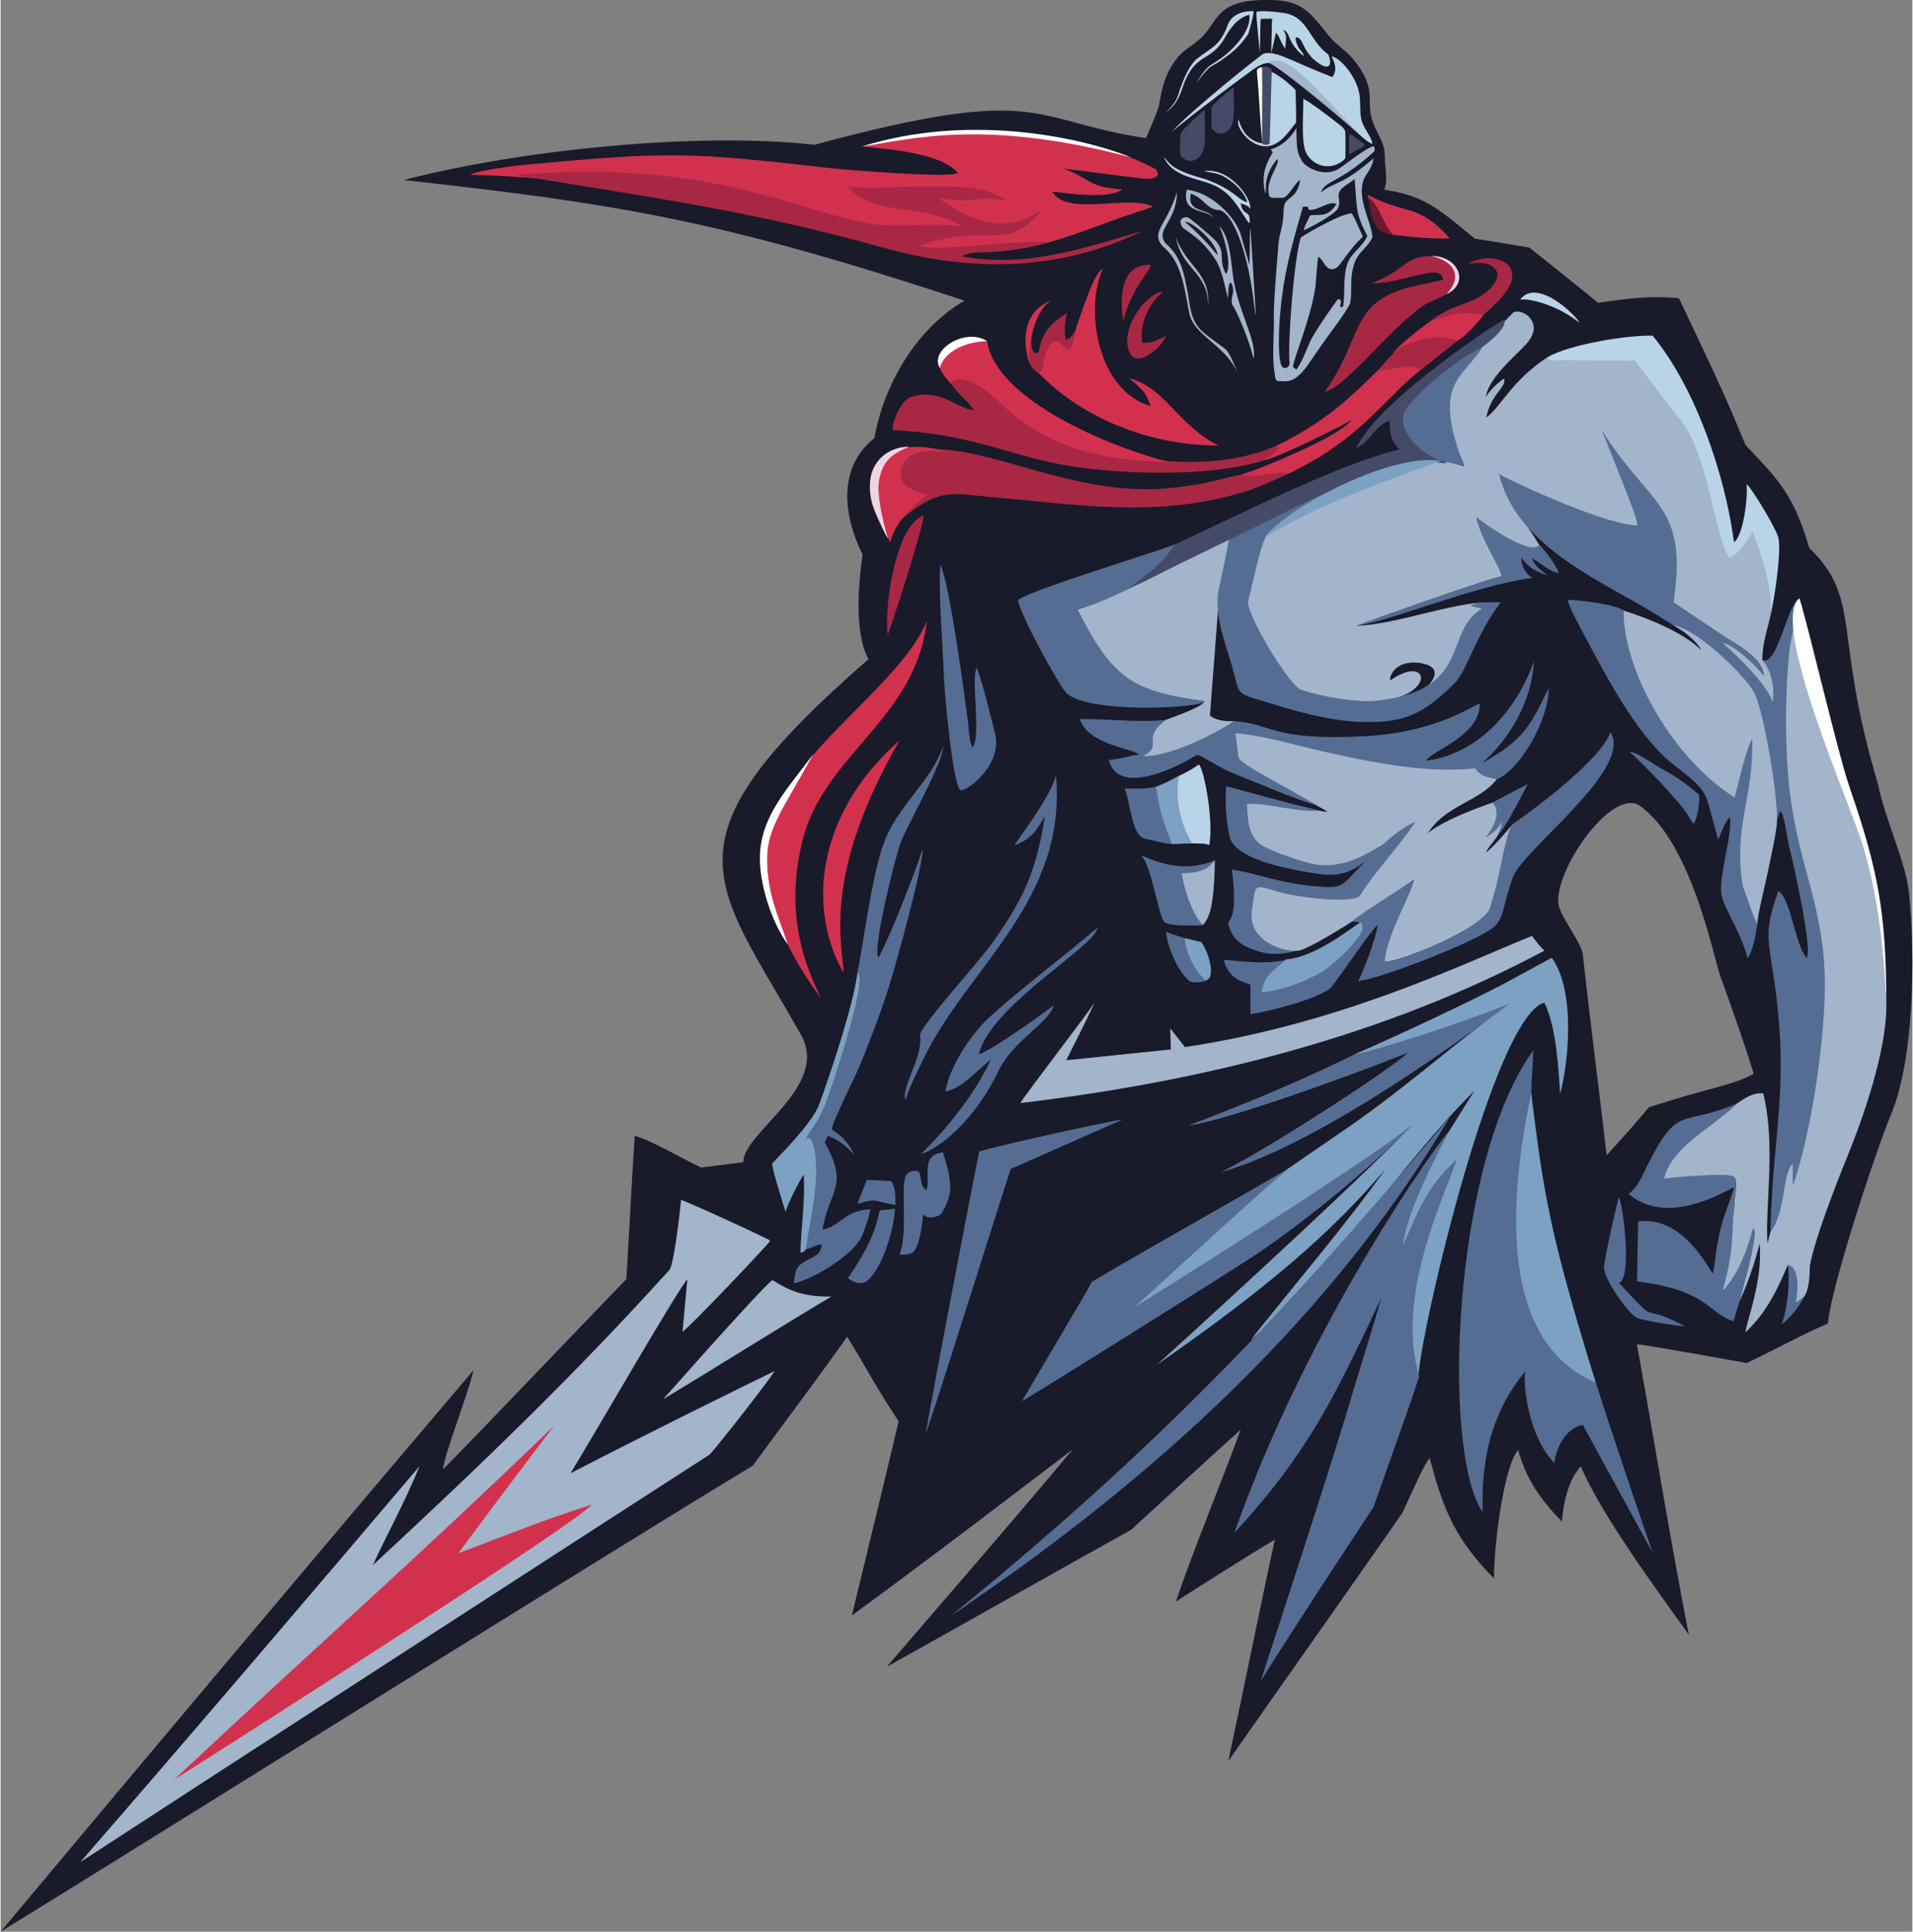 <svg xmlns="http://www.w3.org/2000/svg" xml:space="preserve" width="635px" height="641px" version="1.1" style="shape-rendering:geometricPrecision; text-rendering:geometricPrecision; image-rendering:optimizeQuality; fill-rule:evenodd; clip-rule:evenodd"
viewBox="0 0 632.92 639.31"
 xmlns:xlink="http://www.w3.org/1999/xlink"
 xmlns:xodm="http://www.corel.com/coreldraw/odm/2003">
 <rect x="0" y="0" width="632.92" height="639.31" fill="#808080" stroke="none"/>
 <defs>
  <style type="text/css">
   <![CDATA[
    .fil8 {fill:#FEFEFE}
    .fil0 {fill:#191A2A}
    .fil7 {fill:#444B66}
    .fil3 {fill:#556D92}
    .fil11 {fill:#6E182F}
    .fil2 {fill:#7DA1C3}
    .fil1 {fill:#A2B5CA}
    .fil5 {fill:#A82844}
    .fil6 {fill:#BAD4E7}
    .fil4 {fill:#D2314E}
    .fil10 {fill:#EFD4E4}
    .fil9 {fill:white}
   ]]>
  </style>
 </defs>
 <g id="Слой_x0020_1">
  <g id="_1591985788496">
   <path class="fil0" d="M542.77 266.74c-9.03,-6.43 -28.22,20.73 -27.05,32.27 0.41,4.14 7.65,12.9 8.08,16.82 2.35,21.65 5.85,48.43 7.89,66.48 5.28,-5.65 9.32,-10.28 13.99,-15.83 19.02,-6.29 28.69,-7.48 34.72,-11.15 -2.89,-9.21 -6.55,-19.9 -11.05,-32.2 -2.09,-5.69 -9.47,-44.22 -26.58,-56.39zm-123.25 -266.73c-17.09,-0.24 -16.32,6.96 -21.9,12.33 -2.88,2.77 -5.47,3.84 -7.72,6.43 -5.23,6.03 -5.73,13.13 -6.51,16.63 -0.26,1.15 -4.11,10.33 -4.28,10.3 -38.7,-5.78 -33.73,-18.31 -109.67,2.22 -39.08,-4.38 -97.7,1.73 -136.01,11.66 72.54,8.02 105.54,13.54 185.7,39.91 -17.18,10.01 -27.13,29.57 -29.82,45.44 -16.03,12.88 -6.25,34.16 -3.96,38.49 -1.52,11.3 -2.61,26.33 1.98,34.73 -69.58,60.61 -51.71,72.39 -22.36,124.31 9.73,17.21 -19.35,32.48 -19.07,42.18l-14.01 1.77c-5.78,-2.72 -16.47,-9.01 -21.95,-10.5 -0.64,9.07 -2,34.18 -2.76,47.39 -15.27,15.8 -46.08,48.14 -60.65,62.96 -0.09,-3.86 8.67,-26.01 9.97,-32.71 -54.36,63.96 -101.95,120.59 -156.5,185.76 48.18,-29.59 203.86,-127.06 248.99,-154.21 7.87,-10.8 22.39,-30.05 31.27,-42.71 5.89,9.4 8.48,15.04 17.04,28.01 -3.53,15.09 -9.48,39.47 -15.48,64.24 28.07,-20.47 60.88,-45.7 73.11,-54.94 -20.87,24.95 -41.18,48.21 -61.55,71.92 35.28,-19.64 56.74,-31.96 80.89,-45.32 9.4,-8.65 27.77,-25.51 36.28,-33.16 -6.17,16.96 -15.53,39.43 -21.47,56.89 11.43,-7.27 21.97,-14.01 32.78,-20.49 -4.24,19.21 -8.7,41.79 -15.4,73.27 16.85,-24.11 39.2,-55.63 57.67,-82.19 4.87,-10.54 6.78,-15.29 9.01,-18.11 4.42,17.24 8.62,27.06 21.29,39.91 -0.13,-10.82 3.26,-37.34 7.97,-42.51 2.73,9.55 6.97,15.88 14.48,23.67 0.48,-6.32 2.16,-13.75 6.23,-18.29 6.05,13.8 18.5,31.88 35.81,55.72 -5.32,-26.25 -14.32,-81.07 -17.23,-96.14 4.12,0.35 31.06,5.32 36.39,6.22 10.11,-4.76 14.79,-7.68 26.9,-13.13 0.8,-11.33 15.58,-56.4 20.89,-69.18 7.55,-18.15 8.12,-51.78 5.94,-73.13 -1.07,-10.53 -7.86,-24.07 -10.27,-36.14 -15.03,-50.17 -5.13,-60.99 -22.77,-78.17 -5.41,-18.87 -11.52,-23.7 -21.11,-34.08 -6.49,-15.61 -7.45,-17.86 -22.04,-48.6 -9,-0.69 -14.28,-0.26 -26.78,1.55 -8.58,-7.04 -16.41,-13.23 -22.7,-18.26 -7.74,-1.27 -11.55,-2 -18.07,-2.94 -11.48,-9.38 -16.18,-14.18 -29.98,-16.23 1.27,-3.41 0.23,-6.36 0.13,-11.76 -0.09,-4.35 -3.13,-7.32 -4.39,-12.14 -1.64,-6.26 1.84,-9.68 -6.18,-19.48 -2.07,-2.52 -5.74,-4.83 -7.74,-7.31 -6.22,-7.68 -8.81,-12.29 -20.39,-12.08z"/>
   <path class="fil1" d="M483.39 122.36c-9.52,15.12 0.22,27.1 1.11,32 -2.21,-0.68 -5.07,-1.58 -7.62,-1.79 -25.83,4.74 -55.73,21.15 -59.08,25.19 -1.98,3.63 -5.44,16.67 -6.74,21.91 -1.63,6.57 4.26,14.3 7.52,18.56 4.08,5.35 9.27,10.13 16.72,12.6 10.83,4.73 20.65,2.16 27.2,0.06 12.19,-3.9 8.89,-13.69 -2.45,-5.68 -0.13,-0.26 -0.16,-1.38 0.88,-2.85 2.54,-3.63 7.9,-3.47 10.98,-2.48 5.16,1.66 2.09,5.63 0.58,7.14 9.84,-5.42 11.77,-19.09 20.05,-27.68 -11.86,0.01 -30.18,7.24 -43.61,7.79 0.78,-0.42 42.81,-15.5 48.09,-16.37 -0.3,-2.79 -7.1,-12.79 -8.38,-19.47 1.12,0.74 17.16,14.57 20.8,9.14 -4.16,-7 -11.59,-15.91 -13.3,-23.51 6.04,4.94 33.1,17.62 47.06,17.86 -1.16,-4.94 -3.56,-11.63 -5.52,-16.94l-7.61 -15.54c13.93,26.17 26.62,25.1 23.74,57.09l16.29 10.93c4.1,2.79 13.24,7.18 13.64,13.27 -3.74,-4.5 -8.21,-10.18 -14.38,-11.39 0.01,0.01 16.71,18.41 17.33,20.3 1.28,-5.12 0.18,-10.45 -3.47,-14.11 0.11,-6.12 1.66,-9.67 2.79,-14.99 0.52,-13.26 -3.81,-21.19 -6.03,-27.26 -2.67,3.14 -4.43,6.41 -7.81,8.67 -1.51,-3.08 -2.7,-10.59 -3.42,-14.17 -2.32,-11.61 -8.24,-30.34 -14.92,-34.36l-11.71 -18.29c-3.61,0.06 -29.38,1.29 -29.93,0.17 -12.07,7.93 -15.22,16.21 -20.35,20.05 1.63,-8.17 6.86,-9.96 5.89,-12.96 -2.23,1.56 -4.56,3.78 -5.99,6.05 0.97,-7.13 12.68,-15.83 14.24,-18.56 4.71,-6.33 -2.37,-10.96 -5.23,-9.28 -6.16,6.52 -12.41,11.04 -17.36,18.9z"/>
   <path class="fil1" d="M123.26 517.98c4.06,-9.07 10.24,-20.04 15.45,-32.78 -30.14,35.51 -77.73,91.35 -112.34,131.08 40.11,-26.15 173.77,-112.62 208.36,-134.88 2.36,-2.4 19.71,-24.55 21.5,-27.64 -16.56,8.13 -36.55,17.87 -67.58,33.82 4.97,-7.77 36.39,-62.35 38.7,-64.14l-1.6 17.27c1.8,-0.82 28.37,-28.84 29.07,-30.09 -1.3,-1 -28.54,-13.42 -29.55,-13.5 -0.4,4.22 -2.22,20.18 -3.72,23.01 -31.99,35.43 -63.61,65.7 -98.29,97.85z"/>
   <path class="fil1" d="M586.21 406.69l-1.27 4.79c-0.83,-12.45 2.85,-32.29 -1.39,-49.59 -3.32,-0.47 -6.23,1.66 -8.85,3.41 -7.34,7.6 -20.2,10.25 -25.19,25.48 3.43,-0.47 22.55,-2.83 24.3,-1.25 1.46,1.33 0.3,5.39 0.13,9.46 -1.02,9.05 -1.72,18.56 -3.94,28.35 7.58,-6.51 9.28,-18.14 10.27,-20.84 1.76,2.21 -3.79,20.57 -4.76,24.6 3.8,-8.17 6.09,-16.37 6.82,-19.6 1.15,12.28 -4.24,25.33 -4.67,29.48 4.88,-4.75 8.98,-10.06 13.93,-22.22 1.65,1.37 3,2.55 2.73,12.25 5.16,-0.61 4.51,-11.16 4.66,-12.05 1.42,-8.5 8.96,-27.76 12.24,-35.8 5.2,-12.72 13.13,-34.96 13.08,-50.46 -1.68,-40.67 -7.36,-59.62 -25.13,-102.84 -1.15,-3.75 -5.86,-26.57 -6.04,-26.03 -2.22,7.16 -4.26,43.47 -1.54,58.61 3.07,25.09 11.64,38.82 11.33,64.87 -0.22,18.86 -3.54,42.68 -9.06,61.79l-0.85 -6.21c-3.51,3.34 -3.6,19.79 -6.8,23.8z"/>
   <path class="fil1" d="M439.27 268.75c-6.46,-0.97 -22.18,-4.19 -27.52,-3.97 -1.17,3.79 -1.64,12.36 3.75,15.57 9.97,5.94 20.74,7.91 31.16,6.95 6.25,-2.74 15.27,-12.09 20.31,-13.68 -7.42,8.21 -12.1,12.79 -18.03,22 -3.04,2.48 -20.37,-0.13 -26.62,-1.89 -8.98,-2.54 -7.89,-3.35 -9.25,6.49 -0.3,2.19 -0.39,6.24 0.52,7.92 2.58,4.73 10.73,6.74 15.68,6.55 4.07,-0.02 28.77,-16.4 33.41,-19.87l5.25 -3.7c-1.49,5.91 -9.11,18.22 -9.81,27.28 6.37,-0.44 32.75,-11.23 35.03,-17.92 1.37,-4.01 7.57,-27.56 7.37,-27.62 -1.09,1.29 -7.16,8.52 -8.8,9.19 1.74,-3.38 5.52,-5.62 5.44,-10.91 -1.43,1.51 -3.38,4.77 -5.43,5.87 2.66,-2.58 4.54,-6.06 5.56,-12.41 -4.37,1.2 -19.93,6.72 -24.77,11.2 5.78,-9.35 16.76,-10.28 22.8,-17.87 -0.65,-0.57 -4.66,-1.83 -6.86,-5.2 -11.04,1.15 -21.21,0.33 -32.25,-1.61 -22.9,-4.02 -36.12,-8.73 -48.4,-9.73l1.53 10.26c5.05,4.32 29.16,15.89 29.93,17.1z"/>
   <path class="fil2" d="M447.89 349.07c29.99,-4.02 48.94,-16.03 49.67,-15.62 -18.89,14.12 -34.75,28.48 -55.36,42.34l-16.15 11.09c-12.41,10.75 -42.08,33.6 -50.65,45.73 9.81,-2.46 48.72,-28.81 59.3,-35.69 11.58,-7.52 21.61,-15.92 32.4,-24.41 -13.41,14.24 -56.71,54.16 -84.29,79.17 36.07,-25.01 58.12,-43.97 75.67,-64.79 -11.64,16.58 -31.34,39.83 -44.66,56.6 27.69,-22.81 49.05,-57.69 74.08,-82.48l-7.19 11.51c-5,8.1 -16.27,25.98 -17.51,41.93 6.15,-9.21 11.06,-22.97 17.13,-27.63 -7.05,18 -22.98,44.34 -10.94,68.93 0.57,-14.92 25,-119.24 41.67,-123.93 3.98,7.84 4.76,22.3 5.23,30.28 2.85,-10.53 5.15,-34.21 -2.76,-45.15l-15.44 8.42c-12.65,6.64 -37.34,18.19 -50.2,23.7z"/>
   <path class="fil3" d="M544.69 201.29c5.32,3.08 11.85,7.71 13.7,8.16l-2.12 -1.62c1.97,0.27 23.62,19.69 24.92,22.79 2.78,6.58 7.24,32.5 6.92,40.76l1.04 -2.99c1.58,1.49 2.13,8.5 2.93,11.55 0.93,3.55 8.02,34.58 5.82,37.05 -3.72,-3.94 -5.29,-19.98 -9.4,-22.07 -4.05,11.75 -3.74,14.27 -1.87,26.01 6.13,38.64 -0.02,52.75 -0.7,86.81 5.22,-6.74 3.82,-19.25 7.38,-22.63l0.02 7.3c5.81,-16.01 10.39,-46.24 10.61,-65.1 0.31,-26.05 -8.5,-39.78 -11.56,-64.87 -1.76,-14.41 -1.66,-33.55 -0.06,-48.1l3.13 -16.34c-3.84,1.82 -7.31,22.9 -12.23,20.39 3.91,4.71 3.91,11.01 3.47,14.11 -2.26,-7.32 -16.6,-19.74 -16.61,-19.75 4.15,0.81 10.97,7.61 13.66,10.84 -0.4,-6.09 -9.54,-10.48 -13.64,-13.27l-16.29 -10.93c5.03,-32.71 -7.91,-31.55 -23.74,-57.09l6.17 15.45c1.96,5.31 4.62,11.16 5.78,16.1 -8.76,0.27 -35.8,-11.6 -45.88,-16.93 5.03,22.38 30.94,34.17 48.55,44.37z"/>
   <path class="fil4" d="M285.2 48.47c13.4,1.22 26.83,2.97 31.72,8.79 -3.01,1.83 -39.29,-1.27 -41.28,-1.5 -47.77,-5.48 -53.46,-5.7 -101.99,-1.24 -2.95,0.27 -16.41,1.95 -18.11,3.33 73.3,1.8 116.75,23.38 162.43,25.38 21.57,0.94 32.65,-3.85 52.62,-11.15l10.99 -3.66c-8.28,-4.2 -28.62,3.41 -33.37,-4.96 2.27,0 17.95,2.93 23.14,-0.75 -12.34,-1.04 -9.84,-3.47 -19.6,-6.93l25.82 3.25c2.01,0.46 7.26,0.25 4.98,-2.97 -25.98,-14.2 -70.44,-15.07 -97.35,-7.59z"/>
   <path class="fil3" d="M469.64 455.52c-7.85,-25.99 7.63,-58 12.51,-71.87 -10.58,9.53 -13,17.96 -17.85,28.42 1.17,-11.06 10.47,-28.19 15.32,-37.97 -11.23,14.05 -48.97,70.27 -71.19,133.23 24.73,-26.85 33.25,-45.16 48.64,-77.7 -3.16,11.12 -6.53,21.53 -9.66,31.95 -4.11,14.61 -24.62,77.71 -30.3,94.87 12.18,-19.4 30.62,-47.41 37.42,-57.67 6.22,-17.76 11.43,-31.93 15.11,-43.26z"/>
   <path class="fil3" d="M506.8 361.11c0.01,-4.79 0.54,-8.99 0.61,-13.47 -26.83,36.84 -30.49,132.76 -16.78,152.81 -0.17,-12.8 0.6,-30.01 14.07,-46.56 -0.64,5.03 1.15,21.59 9.71,30.27 0.6,-5.55 4.2,-11.71 9.41,-12.57l23.11 42.34c-12.88,-38.1 -40.19,-114.67 -40.13,-152.82z"/>
   <path class="fil1" d="M581.59 305.89c0.02,-3.08 2.67,-13.33 3.48,-17.35 0.8,-3.94 3.08,-13.76 3.04,-17.16 0.32,-8.26 -4.14,-34.18 -6.92,-40.76 -1.81,-5.57 -19.54,-22.57 -27.24,-23.62 5.22,2.94 8.35,6.58 9.15,8.21 -6.1,-6.03 -18.23,-10.89 -27.78,-13.76 -0.09,3.9 2.41,25.03 11.64,37.99 3.49,4.9 24.83,25.37 27.84,26.58 0.82,-4.76 2.8,-14.33 5.07,-21.36 -0.93,18.15 -8.43,28.87 -5.37,49.1l6 9.9c0.05,0.1 0.09,0.23 0.14,0.33 0.05,0.11 0.09,0.25 0.14,0.36 0.05,0.11 0.11,0.26 0.16,0.37l0.41 0.78c0.04,-0.08 0.13,0.29 0.24,0.39z"/>
   <path class="fil1" d="M356.54 201.72c3.45,8.86 9.84,25.14 26.24,28.13 5.48,0.92 10.39,1.45 15.76,2.21 -0.39,1.87 -10.56,5.32 -12.91,6.23 -6.47,5.13 -3.2,4.38 -7.48,11.99 14.07,0.38 27.84,-9.91 30.23,-11.61 -3.05,0.11 -5.85,-0.21 -8.02,-1.82l2.64 -34.45c0.47,-5.33 7.61,-24.89 2.99,-25.14 -11.73,7.82 -36.6,20.32 -49.45,24.46z"/>
   <path class="fil3" d="M408.38 238.67c-2.39,1.7 -19.54,11.8 -30.23,11.61 7.09,-3.61 -0.82,-5.41 7.48,-11.99 -11.47,0.93 -18.53,-0.53 -28.36,-0.3 2.73,8.49 17.57,9.7 19.62,11.7 -3.53,0.54 -6,1.47 -10.01,1.82 3.08,12.75 24.49,1.33 28.42,-1.28 1.35,-0.65 1.76,-0.14 3.14,0.63 8.59,4.77 5.95,3.59 15.4,7.4 3.95,1.59 18.32,7.64 21.93,8.2 -16.22,-9.28 -25.82,-13.94 -25.98,-16.01l-0.96 -7.78c12.29,1 23.59,5.58 46.48,9.61 11.05,1.94 21.86,3.13 32.89,1.99 2.33,3.56 6.51,3.13 7.12,3.66 8.31,-3.52 17.47,-20.78 17.15,-30.1 -6.43,13.12 -8.41,17.11 -22.14,24.78 9.28,-7.85 16.76,-20.92 17.26,-33.73 -4.09,12.19 -15.84,30.34 -35.67,32.87 1.89,-3.37 17.9,-8.12 17.79,-18.88 -2.26,0.42 -13.86,9.44 -37.89,10.76 -31.15,1.72 -30.98,-4.25 -43.44,-4.96z"/>
   <path class="fil1" d="M511.14 314.59c-1.03,-0.71 -2.88,-3.14 -4.16,-4.86 -24.78,10.13 -64.04,29.18 -114.89,36.81l-4.88 -6.21 0.22 6.98 -34.65 3.59c4.19,-8.31 6.36,-12.47 9.45,-19.16 -2.38,3.71 -22.53,29.86 -24.64,33.32 59.98,-7.08 119.96,-21.83 173.55,-50.47z"/>
   <path class="fil3" d="M426.05 386.88c-16.16,9.61 -43.07,24.46 -64.78,37.35 -2.02,3.99 -19.57,33.27 -23.14,39.51 11.05,-6.52 63.08,-39.28 74.83,-46.8 15.71,-10.06 41.23,-30.72 54.14,-44.43 -14.17,11.15 -63.24,42.4 -91.7,60.1 21.27,-19.37 38.24,-34.98 50.65,-45.73z"/>
   <path class="fil3" d="M283.7 321.73c3.47,2.07 -9.54,38.46 -12.26,44.27 -1.96,4.17 -4.43,7.64 -7.21,12.9 2.21,0.32 3.47,1.6 3.89,5.98 1.81,13.63 -1.69,18.83 -1.56,28.66 2.17,-0.58 2.94,-1.47 5.33,-1.73 -0.59,3.98 -2.66,3.87 -5.81,5.79 -2.96,1.82 -2.98,3.18 -3.5,7.12 6.37,-1.31 19.38,-9.12 22.43,-15.35 0.79,-1.6 2.8,-7.26 2.89,-9.17 -8.97,0.51 -10.27,6.06 -15.8,6.66 2.33,-13.25 8.83,-14.06 0.79,-28.77l0.96 -2.19c3.99,1.38 6.61,4.05 8.76,6.24 -2.93,-5.77 -5.3,-6.67 -7.43,-8.37 -0.06,-1.91 7.83,-17.63 9.18,-20.9 4,-9.77 7.17,-18.11 9.93,-26.98 2.25,-7.23 10.81,-37.96 11.02,-45 -3.57,10.43 -10.38,27.81 -14.66,36.09 -2.28,-2.44 5.83,-34.38 7.37,-38.25 2.76,-6.92 14.18,-26.53 13.98,-31.67 -3.63,10.85 -13.96,18.81 -18.82,29.97 -4.36,10.03 -7.14,32.64 -9.48,44.7z"/>
   <path class="fil3" d="M406.59 178.66c0.09,0.68 -1.89,9.65 -3.34,16.56 -1.58,7.55 1.84,16.61 4.27,24.74 2.78,10.01 1.34,9.25 9.22,11.71 10.58,3.3 23.07,7.16 35.06,7.31 13.49,0.17 19.54,-2.98 29.56,-12.85 4.04,-3.98 6.84,-15.6 15.28,-26.83 -3.16,0.08 -7.74,-0.32 -10.01,1.22l3.79 0.91c-13.05,7.67 -2.68,27.49 -36.03,30.59 -3.52,0.33 -14.57,-0.68 -23.75,-3.72 -3.37,-0.52 -18.1,-24.37 -17.63,-29.21 1.3,-5.24 3.88,-17.81 5.86,-21.44 0.56,-2.75 18.25,-13.16 22.6,-15.44 -3.43,0.23 -32.44,10.46 -34.88,16.45z"/>
   <path class="fil4" d="M57.45 588.98c9.09,-5.71 135.49,-86.14 138.17,-91.02 -15.56,5.08 -18.68,6.49 -44.08,16.08 13.6,-18.34 26.44,-35.32 31.7,-42.17 -48.59,46.77 -72.33,67.08 -125.79,117.11z"/>
   <path class="fil3" d="M580.27 406.5c-0.99,2.7 -3.64,14.02 -10.27,20.84 4.12,-13.79 2.92,-19.3 3.94,-28.35 0.17,-4.07 1.33,-8.13 -0.13,-9.46 -1.75,-1.58 -19.65,0.06 -23.08,0.53 2.57,-10.9 16.47,-16.99 23.97,-24.76 -18.57,7.79 -19.17,-0.12 -29.48,20.34 -1.77,3.5 -3.29,7.54 -6.31,9.45 10.34,8.8 24.73,3.42 34.89,-2.17 -0.41,2.17 -1.49,4.9 -2.25,6.94 -4.12,11.13 -3.77,19.14 -4.72,21.62 -0.76,-0.45 -9.66,-19.42 -24.7,-17.21l-0.38 19.81c23.23,2.92 22.81,9.84 31.94,13.27 1.33,-4.58 8.55,-28.38 6.58,-30.85z"/>
   <path class="fil3" d="M495.4 292.05c-0.67,2.59 -1.35,5.8 -2.25,8.43 -2.28,6.69 -28.66,17.48 -35.03,17.92 0.7,-9.06 8.32,-21.37 9.81,-27.28 -4.12,2.9 -19.32,12.3 -20.52,13.85 1.54,0.18 5.02,-0.05 2.74,3.43 -2.53,3.85 -7.21,9.33 -10.87,12.06 -4.95,3.68 -15.29,7.57 -21.85,8.03 1.36,-5.07 5.79,-7.82 8.74,-10.95 -7.6,1.79 -14.26,0.61 -21.27,0.12 1.98,7.2 7.31,7.3 8.83,8.26l0.06 9.73c5.31,-0.68 23.78,-5.38 26.81,-9.03 2.87,-3.47 13.47,-19.32 15.35,-20.56 -1.03,5.69 -4.41,14.35 -6.48,18.57 5.79,-0.15 39.99,-13.19 45.19,-18.09 3.01,-2.84 2.48,-6.15 5.96,-16.1 3.26,-9.34 39.93,-35.74 32.37,-48.11 -3.32,8.95 -23.13,23.93 -32.25,30.33 -2.03,1.47 -4.1,14.59 -5.34,19.39z"/>
   <path class="fil5" d="M347.94 80.05c-18.99,-0.36 -34.64,3.2 -43.81,1.35 24.51,-8.54 28.12,3.33 41.06,-12.5 -12.29,10.08 -26.29,3.11 -34.63,-3.47 12.19,2.49 13.32,-1.32 22.33,1.05 -8.8,-8.12 -37.34,-3.18 -52.54,-4.7 9.67,10.52 24.04,4.83 38.05,13.17 -10.51,-1.6 -22.35,0.85 -32.22,-1.22 -27.47,-5.77 -53,-20.88 -116.02,-15.84 43.86,7.27 78.39,11.81 121.45,23.92 22.87,6.44 54.06,10.35 86.28,-5.27 -13.32,3.39 -36.13,12.76 -59.64,8.3 4.78,-2.88 7.81,0.82 29.69,-4.79z"/>
   <path class="fil4" d="M271.54 330.33c-4.54,-9.8 -12.23,-26.36 -6.19,-51.69 6.9,-28.91 37.85,-40.61 41.31,-73.37 -3.35,9.56 -15.4,21.47 -22.67,28.82 -11.41,11.55 -23.41,23.1 -28.14,37.85 -3.44,10.74 -5.53,29.61 15.69,58.39z"/>
   <path class="fil3" d="M314.43 534.88c77.76,-52.22 130.87,-106.99 165.38,-165.24 -44.91,52.77 -87.08,101.88 -165.38,165.24z"/>
   <path class="fil3" d="M581.59 305.89c-0.11,-0.1 -0.2,-0.47 -0.24,-0.39l-0.41 -0.78c-0.05,-0.11 -0.11,-0.26 -0.16,-0.37 -0.05,-0.11 -0.09,-0.25 -0.14,-0.36 -0.05,-0.1 -0.09,-0.23 -0.14,-0.33l-3.78 -10.64c-3.07,-20.23 3.7,-28.73 3.15,-48.36 -1.88,2.67 -4.71,15.27 -5.8,19.3 -21.49,-13.69 -37.04,-43.17 -36.75,-61.92 -2.79,-2.05 -14.27,-3.42 -18.53,-3.52 0.68,2.9 3.88,8.61 5.26,11.21 6.99,13.17 15.37,29.19 25.52,39.53 6.35,6.46 13.53,9.09 15.71,16.35l3.33 12.26c1.02,-1.94 2.22,-6.16 3.87,-7.34 0.97,5.9 -3.98,20.01 -2.68,25.95 0.95,4.36 6.5,12.45 8.54,20.59 1.66,-1.6 2.95,-8.91 3.25,-11.18z"/>
   <path class="fil5" d="M327.59 164.47c29.43,2.56 55.89,7.22 85.2,-2.01 3.25,-1.02 11.25,-4.53 15.37,-6.54 -7.84,0.07 -8.07,-0.75 -18.15,1.29 -9.22,1.87 -7.96,2.46 -20.63,4.08 -31.17,3.99 -58.72,-12.44 -79.96,-12.63 -14.79,-0.13 -16.11,6.41 -16.7,11.01 -0.37,2.85 -0.23,12.9 2.81,13.57 0.95,0.22 4.7,-3.15 7.34,-4.97 9.42,-6.53 14.07,-4.73 24.72,-3.8z"/>
   <path class="fil5" d="M315.11 127.69c2.14,2.84 6.28,6.2 7.02,8.1 -6.48,-0.99 -11.05,-7.56 -21.29,-4.25 -2.36,1.17 -5.68,7.31 -5.55,10.81 28.24,1.36 39.71,9.36 61.82,12.36 17.47,2.36 42.39,2.87 59.61,-1.85 1.97,-0.62 6.11,-1.77 6.85,-2.66 0.07,-1.28 1.04,-3.75 0.44,-3.46 -27.76,13.55 -73.75,3.19 -93.96,-16.38l-12.71 -9.46c-3.99,-2.45 -6.69,0.88 -2.23,6.79z"/>
   <path class="fil3" d="M306.18 474.95c7.19,-21.39 26.29,-82.44 28.24,-88.1 8.36,-3.6 31.09,-13.77 37.13,-16.36 -7.55,1.08 -47.34,10.06 -47.6,10.67 -0.94,4.57 -13.72,70.3 -17.77,93.79z"/>
   <path class="fil4" d="M353.26 115.5c-2.82,-1.65 -0.55,-3.39 -2.91,-5.39 -5.15,-0.68 -6.28,9.47 -6.61,13.41 14.9,15.53 38.05,24.06 59.43,23.92 -13.77,-6.88 -17.3,-19.15 -29.67,-22.27 6.76,5.13 5.77,6.5 7.37,9.25 -17.6,-4.88 -22.15,-31.9 -15.96,-45.52 -3.95,1.75 -9.46,23.57 -11.65,26.6z"/>
   <path class="fil1" d="M420.52 49.44c0.31,0.5 0.31,0.53 0.63,1.02 -1.22,2.15 -4.39,6.76 -2.36,13.73 0.31,-1.96 -0.85,-5.89 3.88,-11.56 1.15,1.63 -4.33,7.23 -2.64,12.31 0.27,0.82 3.03,0.5 4.3,0.52 2.03,0.04 4.15,-5.15 5.92,-5.83 -1.32,7.41 -5.43,4.58 -5.51,10.22 -0.08,5.49 -1.35,6.63 -1.72,11.17 -0.37,4.59 -1.78,21.32 -1.48,24.78 0.06,3.82 -0.63,13.25 0.18,17.22 0.16,1.1 0.13,2.99 1.14,3.09 1.1,0.11 3.31,0.18 4.27,-0.21 3.59,-1.23 6.22,-6.1 8.22,-8.86 3.83,-5.72 11.62,-15.52 11.5,-17.17 0.46,-2.44 0.13,-6.03 0.45,-8.67 0.96,-7.99 4.17,-7.51 6.86,-12.59 -0.09,-3.52 -2.72,-8.35 -3.34,-13.09 -1.05,-7.93 2.79,-7.37 3.72,-13.11 -11.02,9.38 -12.55,7.46 -17.45,11.25 1.4,-4.01 6.19,-3.05 17.46,-13.36 0.65,-0.59 0.24,-1.25 0.14,-1.9 -1.79,-0.09 -9.2,5.82 -11.27,7.19 -5.39,3.71 -12.29,-0.7 -12.86,-2.87 -1.8,-2.64 -1.42,-6.82 -1.58,-10.37 -1.5,2.61 -4.06,5.73 -8.46,7.09zm10.59 19.09c0.17,-0.23 1.36,-0.15 1.48,-0.12 0.33,0.06 0.37,0.99 0.55,1.03 2.76,0.51 6.58,-3.17 9.12,-1.92 -0.85,1.34 -2.28,3.18 -4.61,3.53 -1.43,0.22 -4.2,-0.09 -4.34,0.57 -0.16,0.82 -1.36,2.48 -1.95,4.63 2.45,-1.02 10.23,-5.2 11.32,-7.24 1.44,-2.72 -0.91,-4.15 1.25,-6.53 0.87,-0.96 3.52,-2.48 4.34,-3.21 0.82,9.35 0.05,10.84 4.19,18.86 -1.89,3.97 -5.32,5.51 -6.59,9.15 -1.56,4.49 -0.65,9.86 -1.43,14.12 -0.87,0.71 -1.08,-0.18 -0.96,-0.41 0.71,-1.39 -0.3,-3.05 -1.39,-1.11 -2.61,3.56 -5.23,7.45 -7.44,11.06 -1.98,3.23 -3.49,8.82 -5.75,11.39 -0.19,-0.27 -1.09,-0.92 -1.07,-0.93 0.5,-3.49 5.75,-15.64 7.36,-25.87 0.33,-2.07 0.7,-9.74 1.07,-10.54 1.7,0.8 2.49,5.11 5.47,3.93 1.66,-0.44 4.47,-6.3 9.27,-10.56 -2.17,-5.03 -3.58,-7.73 -3.67,-7.76 -3.37,0 -14.45,6.34 -16.9,8.01 -2.33,7.39 -4.34,35.3 -3.72,41.39 0.2,1.69 -1.96,2.55 -2.66,1 -1.65,-3.67 -0.97,-20.76 2.29,-34.73 2.01,-8.6 4.06,-14.98 4.77,-17.74z"/>
   <path class="fil6" d="M512.19 118.16c0.92,1.86 1.4,0.99 4.59,1.01l24.33 0.21 12.72 16.9c11.54,11.29 12.13,35.91 18.34,48.53 4.3,-2.42 5.35,-4.93 7.81,-8.67 0.74,2.77 6.49,14.01 6.03,27.26 1.13,-4.67 3.71,-21.06 2.51,-25.55 -0.87,-3.25 -8.75,-16.25 -10.5,-17.67 0.5,4.39 -1.08,17.2 -4.16,19.26 -2.9,-22.12 -12.64,-51.01 -26.93,-68.34 -8.32,-0.25 -27.35,2.84 -34.74,7.06z"/>
   <path class="fil3" d="M398.54 232.06c-24.53,-3.49 -30.37,-7.69 -42,-30.34 3.73,-0.86 31.32,-10.61 32.16,-21.53 -5.59,2.28 -49.36,15.62 -51.85,18.4 0.58,4.75 12.73,26.75 15.63,30.36 6.01,7.47 45.57,5.47 46.06,3.11z"/>
   <path class="fil3" d="M448.18 348.98c-6.55,3.09 -21.51,10.83 -54.98,23.51 11.93,-1.24 59.26,-18.54 72.64,-24.09 -2.74,3.36 -44.02,30.72 -61.96,39.59 28.98,-8.17 70.59,-37.02 95.88,-55.94 -16.47,6.76 -44.98,15.79 -51.58,16.93z"/>
   <path class="fil2" d="M506.72 361.75c-6.19,29.73 -12.78,81.31 21.29,95.78 -15.53,-50.51 -17.16,-62.91 -21.29,-95.78z"/>
   <path class="fil7" d="M388.7 180.19c-4.73,7.61 -11.15,10.97 -14.87,14.31 0.67,-0.15 42.8,-20.69 45.86,-22.21 14.99,-7.49 42.78,-21.66 58.77,-18.89 -1.11,-6.77 -9.82,-8.05 -12.89,-16.63 12.36,-15.87 33.13,-24.38 32.38,-30.97 0.12,-0.92 -42.1,26.69 -49.08,42.45 4.46,-1.78 6.12,-7.61 10.99,-9 -0.06,2.84 0.09,6.61 3.21,9.46 -20.89,5.18 -51.55,20.99 -74.37,31.48z"/>
   <path class="fil4" d="M310.95 121.79c0.35,1.47 2.57,4.15 3.71,5.26 -0.77,-0.17 2.8,-5.51 14.62,4.65 16.67,16.96 35.77,20.75 57.63,21.25 -19.23,-4.81 -57.44,-20.55 -60.33,-40.03 -7.85,-0.72 -14.35,3.06 -15.63,8.87z"/>
   <path class="fil3" d="M317.9 261.54c2.06,0.33 14.01,-8.38 11.27,-18.98 -1.61,-6.23 -3.82,-15.82 -6,-21.56 -2.06,3.3 1.62,23.49 -1.46,26.31 -0.96,-1.55 -1.12,-5.42 -1.41,-8.1 -0.94,-7.22 -6.23,-47.26 -9.24,-52.37 -0.53,11.83 0.82,25.71 1.27,37.9 0.19,5.01 3.01,36.39 5.57,36.8z"/>
   <path class="fil5" d="M473.49 84.73c-8.92,0.2 -7.72,4.35 -19.6,9.03 10.71,0.13 23.01,-7.19 23.7,-1.14l-8.13 1.75c-23.26,4.79 -17.76,16.4 -31.03,35.26 6.69,-1.21 21.62,-21.11 32.75,-28.57 4.06,-2.72 10.98,-3.3 10.97,-9.44 -0.01,-3.32 -2.92,-6.48 -8.66,-6.89z"/>
   <path class="fil4" d="M422.35 147.55c2.49,0.59 -1.39,3.16 -4.07,4.8 6.49,-1.66 24.83,-11.02 28.98,-13.33 -3.84,5.35 -30.1,16.24 -36.36,17.92 5.75,1.91 9.39,-1.36 15.79,-0.33 4.11,-2.05 7.43,-3.85 10.17,-5.53 16.13,-9.87 25.27,-22.93 32.97,-28.32 -0.49,-3.92 -12.66,-1.3 -13.06,-0.93 -6.7,6.14 -15.33,16.46 -34.42,25.72z"/>
   <path class="fil3" d="M323.82 348.93c4.07,-16.35 38.77,-35.79 39.32,-41.91 -11.8,10.09 -23.39,18.5 -35.53,29.41 -6.22,5.58 -13.39,16.33 -14.84,24.87 6.05,-1.2 11.96,-8.64 15,-10.5 -5.48,11.81 -14.95,23.16 -23.09,31.21 9.72,-3.51 20.07,-15.69 25.45,-27.16 4.91,-10.48 17.03,-16.3 18.55,-22.15 -6.82,5.15 -20.95,15.03 -24.86,16.23z"/>
   <path class="fil3" d="M445.66 291.42c-1.86,1.62 -3.11,2.27 -6.48,2.14 -14.78,-0.55 -24.05,-4.91 -31.55,-5.73 2.11,16.38 -1.11,16.33 -1.25,17.95 1.05,3.56 2.65,6.28 7.5,8.19 4.85,1.92 8.49,2.36 15.39,0.72 -6.7,0.26 -16.2,-4.54 -15.04,-12.92 1.36,-9.84 0.27,-9.03 9.25,-6.49 6.25,1.76 23.39,3.79 26.43,1.31 6.24,-9.69 11.41,-14.34 18.47,-24.5 -7.78,2.5 -20.93,17.81 -22.72,19.33z"/>
   <path class="fil8" d="M616.56 279.9c4.01,13.47 6.57,27.88 7.74,52.8 -0.02,-30.55 -2.64,-44.56 -12.31,-72.55 -3.83,-11.09 -15.55,-61.11 -16.52,-62.1 -9.87,8.24 17.17,68.68 21.09,81.85z"/>
   <path class="fil3" d="M299.7 364.02c0.45,-2.91 4.62,-11.05 6.04,-13.99 14.35,-29.74 47.44,-52.04 43.64,-93.46 -1.55,6.82 -12.67,21.35 -13.76,23.17 4.67,-1.66 6.89,-3.86 10.05,-9.56 -2.78,19.15 -7.97,28.51 -16.95,41.34 -4.99,7.12 -24.88,28.65 -24.37,31.29 1.26,6.68 -6.81,18.22 -4.65,21.21z"/>
   <path class="fil3" d="M457.53 279.62c-3.6,1.67 -11.01,7.73 -21.53,6.58 -3.94,-0.46 -15.05,-4.41 -18.09,-6.21 -5.39,-3.22 -4.92,-9.42 -5.29,-13.95 7.14,-0.3 17.88,3.07 23.98,2.2 -15.46,-3.61 -30.37,-8.1 -30.85,-8.03 -0.38,4.23 -0.21,11.25 1.26,17.19 2.64,7.58 21.01,10.46 28.11,11.66 7.26,1.23 13.2,0.76 22.41,-9.44z"/>
   <path class="fil3" d="M507.1 191.23c-2.23,-1.27 -3.69,-3.95 -3.62,-6.65 1.57,2.25 3.87,4.52 8.71,5.81 -2.22,-1.59 -4,-2.79 -5.21,-5.59 3.4,1.73 5.19,4.08 8.87,4.92 -0.53,-2.03 -4.5,-7.81 -6.41,-9.29 -3.53,3.84 -20.48,-8.84 -20.8,-9.14 1.28,6.68 8.08,16.68 8.38,19.47 -5.28,0.87 -47.31,15.95 -48.09,16.37 12.07,-1.84 38.44,-13.13 58.17,-15.9z"/>
   <path class="fil1" d="M219.33 463.09c13.84,-8.28 40.28,-24.84 55.72,-33.99 -9.18,0.06 -13.53,-1.68 -19.51,-5.45 -1.38,0.66 -15.86,16.48 -36.21,39.44z"/>
   <path class="fil2" d="M266.56 413.54c1.25,-9.22 3.95,-18.89 3.34,-29.17 -0.07,-1.11 -0.74,-10.32 -3.71,-6.89 2.83,-5.06 4.66,-6.35 6.98,-12.46 1.8,-4.72 14.18,-41.12 10.53,-43.29 -1.31,10.81 -9.03,33.74 -12.67,43.68 -2.63,7.19 -15.48,19.1 -15.6,19.8 -0.18,1.02 3.85,14.17 4.46,15.97 0.01,-1.59 5.14,-11.48 6,-12.42 0.51,8.08 -0.87,17.56 -1.11,25.84 1.1,-0.41 0.79,0.06 1.78,-1.06z"/>
   <path class="fil6" d="M387.82 43.52c10.14,-8.23 22.56,-17.46 26.82,-20.5 5.04,-3.59 6.41,-1.64 6.68,-1.59 10.76,2.72 28.33,25.04 32.82,26.2 -0.22,-2.52 -3.06,-5.05 -3.69,-8.31 -0.58,-3.02 -0.11,-5.61 -0.69,-8.61 -0.92,-4.72 -5.36,-11.06 -9.13,-12.11 1.45,2.99 1.73,4.91 0.23,6.91 -13.95,-5.41 -18.72,-8.89 -22.73,-7.75 -0.64,0.19 -23.45,18.27 -30.31,25.76z"/>
   <path class="fil4" d="M297.63 245c-28.46,25.14 -30.27,56.7 -18.52,77.01 -0.53,-10.52 -7.03,-32.61 18.52,-77.01z"/>
   <path class="fil3" d="M476.88 152.57c2.55,0.21 5.41,1.11 7.62,1.79 -10.53,-27.68 -0.96,-28.54 5.96,-39.24 -4.6,1.57 -17.54,10.85 -24.65,19.47 -5.01,6.07 2.96,14.99 11.07,17.98z"/>
   <path class="fil2" d="M418.65 177.76c15.01,-8.98 30.78,-15.59 58.23,-25.19 -16.02,-2.95 -50.61,15.03 -58.23,25.19z"/>
   <path class="fil3" d="M401.93 284.76c-8.71,3.58 -16.5,1.83 -24.4,-1.76 3.54,3.78 5.28,17.74 7.47,21.84 0.95,1.77 8.65,1.48 13.1,1.4 0.16,-0.68 -3.06,-9.08 3.83,-21.48z"/>
   <path class="fil3" d="M311.56 401.54c3.58,-6.35 3.81,-9.35 0.44,-20.13 -7.79,0.66 -3.9,9.07 -5.56,12.47 -2.39,-1.57 -1.39,-4.82 -2.43,-5.96 -0.83,-0.92 -3.74,-0.34 -4.39,1.31 -1.73,4.39 0.87,18.28 -2.01,26.05 1.94,-0.03 3.2,-0.14 4.1,-0.62 2.53,-1.36 3.51,-10.09 3.66,-12.75 1.9,1.9 5.31,0.74 6.19,-0.37z"/>
   <path class="fil2" d="M425.51 317.54c-2.95,3.13 -7.23,4.63 -8.08,10.95 6.56,-0.46 16.9,-4.35 21.85,-8.03 1.41,-1.05 14.99,-12.46 10.88,-15.25 -3.55,2.3 -14.82,11.48 -24.65,12.33z"/>
   <path class="fil6" d="M431.27 32.74c0.09,4.52 -0.77,13.86 0.81,17.55 1.72,3.99 7.26,6.58 12,3.13 0.5,-0.36 1.1,-0.77 1.12,-1.37 0.07,-1.95 0.08,-5.68 -0.02,-8.24 -0.05,-1.47 -2.02,-2.54 -3.15,-3.48 -1.52,-1.25 -9.1,-7.02 -10.76,-7.59z"/>
   <path class="fil9" d="M285.2 48.47c15.53,-2.22 40.11,-9.46 89.12,3.65 -17.26,-7.01 -54.4,-14.57 -89.12,-3.65z"/>
   <path class="fil6" d="M428.87 40.58c0.11,-3.64 -0.13,-7.24 -0.14,-10.74 -1.42,-1.63 -6.62,-6.08 -8.94,-6.24l-0.29 23.93c-5.54,0.17 -8.46,-3.75 -9.62,-7.87 -1.36,1.78 3.4,8.9 9.05,8.77 4.51,-0.11 7.42,-4.72 9.94,-7.85z"/>
   <path class="fil4" d="M292.57 175.73l1.96 3.81c0.06,-0.05 0.93,-7.67 12.52,-15.9 -11.74,-2.03 -9.5,-8.86 -7.66,-11.01 3.94,-4.61 8.11,-3.04 13.78,-3.21 -9.71,-2.87 -17.48,-1.22 -20.4,1.1 -9.38,9.88 -2.07,19.57 -0.2,25.21z"/>
   <path class="fil3" d="M535.77 396.23c-0.45,0.74 -4.86,20.58 -4.95,23.09 -0.14,3.9 7.87,15.33 10.97,16.84 1.61,0.79 13.79,2.81 15.83,2.78 -16.47,-8.68 -7.31,1.29 -21.78,-14.29 4.54,-2.11 1.05,-26.91 -0.07,-28.42z"/>
   <path class="fil4" d="M477.15 104.19c-3.61,1.28 -15.45,10.91 -16.04,12.71 0.02,0.02 21.14,-4.13 21.26,-4.13 3.27,-1.89 9.3,-8.74 11.07,-12.31 -1.47,0.2 -0.49,-1.01 -3.84,-0.57 -2.45,0.97 -10.81,5.6 -12.45,4.3z"/>
   <path class="fil6" d="M400.12 279.76c1.55,-7.56 -1.59,-25.08 -3.43,-26.75 -3.04,2.11 -3.99,2.5 -7.11,4.04 -3.09,4.78 -2.59,15.89 4.47,22.05 3.25,0.16 4.92,-0.12 6.07,0.66z"/>
   <path class="fil4" d="M460.86 77.69c5.11,0.7 13.29,1.44 18.89,1.21 -10.5,-11.86 -14.88,-7.72 -27.04,-14.4 -1.09,0.74 7.55,12.61 8.15,13.19z"/>
   <path class="fil3" d="M378.86 277.59c1.33,0.2 7.61,1.97 9.09,1.69l5.1 -0.17c-2.33,-5.52 -8.79,-17.85 -10.56,-18.71 -4.08,0.87 -7.7,0.62 -10.37,0.53 1.98,4.77 2.24,15.58 6.74,16.66z"/>
   <path class="fil1" d="M403.41 74.87c0.95,1.46 4.63,12.66 2.27,15.81 -3.12,-5.67 1.05,-7.42 -5.19,-12.69 -2.46,-2.07 -6.61,-5.8 -7.5,-6.04 -1.09,-0.3 -3.5,0.56 -1.76,3.21 2.05,2.05 5.87,3.14 11.01,10.81 2.55,4 3.53,11.69 4.16,12.7 -0.01,-5.5 0.78,-5.56 1.14,-4.79 1.4,3.05 -0.53,4.14 0.2,6.94 1.96,2.78 6.05,13.15 7.04,17.84 1.42,-5.26 -5.39,-16.34 -6.8,-27.48 -0.55,-4.34 -1.1,-13.41 -4.57,-16.31zm-0.53 9.43c-0.38,-4.04 -8.31,-10.98 -10.83,-10.94 8.5,7.46 10.39,10.99 10.83,10.94z"/>
   <path class="fil5" d="M293.65 210.16c0.44,-0.47 11.98,-35.9 11.93,-39.58 -2.88,0.97 -5.19,4.59 -6.48,7.3 -3.9,8.19 -6.33,23.06 -5.45,32.28z"/>
   <path class="fil5" d="M463.93 114.7c-2.62,1.55 -4.52,3.93 -8.09,8.08 4.43,-0.44 13.63,-2.92 13.99,-0.02 3.1,-2.53 8.58,-6.91 12.54,-9.99 -0.12,0 -6.57,-3.69 -18.44,1.93z"/>
   <path class="fil3" d="M286.71 424.02c5.48,-4.17 9.34,-18.6 9.37,-23.99l-4.95 0.57c-0.92,1.57 -0.37,7.75 -10.55,22.26 -0.25,0.36 3.78,2.95 6.13,1.16z"/>
   <path class="fil9" d="M260.64 312.64c-3.02,-9.1 -7.1,-17.22 -6.85,-29.02 0.21,-9.81 5.27,-15.81 15.24,-34.02 -8.66,11.65 -17.19,20.36 -17.65,33.54 -0.31,9.22 3.88,22.14 9.26,29.5z"/>
   <path class="fil5" d="M377.99 113.43c-0.84,-4.26 0.6,-11.56 6.89,-16.94 -5.76,0.73 -12.36,10.42 -11.89,16.84 0.84,11.34 11.67,1.62 12.79,-2.14 -2.26,0.93 -4.05,2.55 -7.79,2.24z"/>
   <path class="fil2" d="M382.49 260.4c1.21,5.78 0.64,7.27 5.31,18.95 3.06,-0.14 4.31,-0.19 6.66,-0.22 -6.21,-10.75 -4.93,-20.11 -4.15,-22.53 -2.46,1.44 -5.18,2.8 -7.82,3.8z"/>
   <path class="fil3" d="M539.37 248.99c3.29,2.51 16.3,16.12 19.08,20.53 0.79,1.24 1.11,2.12 2.08,3.18 1.41,-2.49 1.89,-6.59 1.85,-9.64 -3.59,-3.05 -7.41,-5.93 -11.32,-7.99 -4,-2.11 -10.39,-6.91 -11.69,-6.08z"/>
   <path class="fil1" d="M419.94 20.71c7.95,4.72 29.1,22.92 31.1,24.92 -12.21,-12.5 -19.03,-21.44 -26.22,-25.07 -2.1,-1.06 -4.14,-0.37 -4.88,0.15z"/>
   <path class="fil3" d="M397.5 311.82c-5.35,-1.19 -5.83,-1.4 -11.65,-3.36 0.38,4.68 3.85,13.31 7.91,16.34 1.8,0.69 6.9,0.53 6.81,-2.51 -0.07,-0.23 -0.5,-7.14 -3.07,-10.47z"/>
   <path class="fil5" d="M341.37 110.81c-1.62,1.97 -2.76,8.96 1.28,11.98 0.84,0.81 -0.18,0.07 1.09,0.73 1.06,-0.66 1.14,-0.66 1.52,-3.69 2.44,-11.13 5.99,-5.52 7.63,-4.43 2.08,1.4 3.02,-5.27 3.03,-6.25 -1.3,2.36 -2.1,3.03 -3.33,3.2 -0.64,-3.45 -0.13,-6.9 0.58,-8.84 -5.32,3.52 -8.14,5.68 -9.54,13.01 -1.07,0.9 -2.9,0.22 -2.26,-5.71z"/>
   <path class="fil5" d="M473 106.48c10.08,-3.62 12.9,-3.18 17.76,-2.15 7.96,-6.77 10.22,-10.92 9.63,-14.09 -0.92,-4.85 -8.7,-6.34 -14.55,-2.89 5.29,-0.93 7.15,0.03 8.51,1.18 3.35,2.83 -0.82,8.38 -7.87,11.22 -3.66,1.48 -8.1,2.58 -13.48,6.73z"/>
   <path class="fil6" d="M503.06 99.17c3.8,-0.55 13.13,2.33 19.64,7.67 -0.78,-2.13 -14.02,-15.23 -19.64,-7.67z"/>
   <path class="fil6" d="M434.32 19.3c5.91,5.27 6.64,1.9 5.21,-1.27 -6.5,-4.79 -6.65,-12.42 -14.5,-13.7 -2.17,-0.34 -7.65,-0.97 -9.22,-0.41 -0.29,1.93 0.99,10.61 0.97,13.88 0.41,-6.32 0.16,-10.21 0.43,-11.59 1.33,0.06 2.78,-0.08 3.79,0.02 7.47,0.73 7.28,3.08 9.46,6.96 0.93,1.66 1.35,3.45 3.86,6.11z"/>
   <path class="fil6" d="M398.46 56.65c1.72,0.49 3.96,0.39 6.38,1.7 3.57,1.92 7.24,5.63 7.85,8.59 -3.17,-0.82 -3.71,-3.83 -13.86,-7.67 -10.59,-2.86 -11.45,-4.69 -13.78,-7.39 2.35,5.8 9.27,6.93 14.39,8.57 7.33,2.34 9.57,7.04 13.45,12.9 0.1,0.3 0.93,1.3 0.53,-1.51 -0.27,-1.84 -2.23,-0.73 -2.89,-4.52 2.28,0.7 2.58,0.97 3.16,1.78 0.66,-3.37 -6.93,-13.87 -15.23,-12.45z"/>
   <path class="fil3" d="M283.71 398.43c7.06,-2.19 5.77,-0.55 12.55,0.35 -0.08,-2.96 0.07,-5.82 -1.43,-7.89l-8.07 -0.43c-0.87,2.41 -2.42,5.98 -3.05,7.97z"/>
   <path class="fil1" d="M402.01 284.68c-1.25,1.37 -2.66,4.33 -10.96,4.32 0.34,3.44 3.11,13.59 7.03,17.1 2.18,-2.53 3.65,-5.98 3.93,-21.42z"/>
   <path class="fil3" d="M597.26 428.88c-0.34,0.16 -2.64,2.31 -2.94,2.13 1.27,-6.69 0.39,-12.02 -2.73,-12.4 0.7,1.87 0.63,12.72 -1.94,19.68 3.82,-3.09 5.83,-6.08 7.61,-9.41z"/>
   <path class="fil5" d="M371.71 106.22c2.86,-11.9 9.68,-16.97 8.89,-18.59 -12.57,-0.38 -9.05,18.32 -8.89,18.59z"/>
   <path class="fil4" d="M340.24 119.2c0.13,-0.05 0.37,-15.14 7.58,-19.75 -10.06,3.88 -9.08,14.43 -7.58,19.75z"/>
   <path class="fil9" d="M310.95 121.79c1.28,-5.11 8.03,-8.76 15.63,-8.87 -6.99,-4.69 -19.28,2.89 -15.63,8.87z"/>
   <path class="fil10" d="M293.75 178.09c-2.45,-7.82 -3.37,-15.27 -3.09,-17.81 0.94,-8.56 5.55,-10.43 10.19,-12.45 -7.13,-0.02 -12.84,4.96 -13.05,12.32 -0.31,6.03 2.13,10.22 4.1,14.62 0.22,0.49 1.68,3.46 1.85,3.32z"/>
   <path class="fil6" d="M430.6 13.31c-2.38,-7.45 -7.06,-6.97 -9.67,-7.07 -0.03,2 -0.25,8.59 -0.28,11.31 0.96,-3.55 1.06,-4.75 1.55,-6.66 1.04,0.56 1.48,3.18 3.11,5.2 0.08,-3.08 0.83,-4.25 -0.7,-6.07 2.47,0.35 1.08,4.08 6.93,8.67 -0.88,-2.69 -2.03,-1.72 -2.87,-5.97 0.65,-0.9 1.09,0.04 1.93,0.59z"/>
   <path class="fil3" d="M493.84 265.65c1.47,1.25 2.95,5 -2.11,11.36 2.68,-1.32 4.66,-3.49 5.2,-5.1 0.07,2.02 -0.91,3.09 -1.24,4.54 2.52,-2.29 9.89,-16.99 9.89,-17 -0.19,0.08 -11.72,6.19 -11.74,6.2z"/>
   <path class="fil1" d="M401.61 72.26c-1.16,-3.46 -9.14,-1.49 -7.55,-8.17 4.57,1.72 4.74,4.55 8.57,5.39 4,-0.38 7.26,8.41 8.38,11.96 3.72,11.77 3.87,21.17 4.57,22.97l-1.78 -28.97c-0.37,2.15 -0.13,8.48 -0.39,12.17 -0.17,-0.6 -2.81,-10.06 -3.04,-10.64 -2.52,-6.47 -10.36,-13.45 -17.68,-14.19 -2.01,8.5 7.35,6.22 8.92,9.48z"/>
   <path class="fil2" d="M397.5 311.82l-5.38 -1.31c-0.16,3.28 2.69,10.56 6.93,13.97 0.96,-0.42 1.4,-1.03 1.57,-2.05 0.52,-3.1 -1.44,-8.48 -3.12,-10.61z"/>
   <path class="fil10" d="M478.71 97.4c8.14,-4.06 3.34,-13 -5.22,-12.67 3.58,0.56 12.64,4.29 5.22,12.67z"/>
   <path class="fil11" d="M460.86 77.69c-2.97,-2.89 -4.61,-10.56 -8.13,-12.29 1.07,5.74 1.35,11.8 8.13,12.29z"/>
   <path class="fil7" d="M446.38 45.08c0.01,1.7 0.02,3.4 0.03,5.1 -0.04,0.84 0.29,0.94 0.9,0.49 1.29,-0.74 2.57,-1.47 3.85,-2.2 0.48,-0.25 0.49,-0.57 0.06,-0.97 -1.37,-0.98 -2.74,-1.97 -4.11,-2.95 -0.48,-0.1 -0.73,0.07 -0.73,0.53z"/>
   <path class="fil7" d="M417.73 22.17c0.19,8.15 -0.23,17.2 -0.04,25.35 0.77,0.65 1.68,0.49 2.46,-0.02 0.26,-8.08 0.42,-16.31 0.68,-24.39 -0.95,-1.19 -2.33,-1.08 -3.1,-0.94z"/>
   <path class="fil8" d="M415.89 23.26c0.74,8.15 1.05,16.15 1.79,24.3 -0.13,-8.23 0.1,-17.1 -0.03,-25.33 -1.14,0.12 -1.38,0.5 -1.76,1.03z"/>
   <path class="fil7" d="M398.65 36.42c-0.06,3.41 0.45,10.47 -0.48,13.26 -1,3.01 -4.23,4.96 -7,2.36 -0.29,-0.28 -0.64,-0.58 -0.66,-1.03 -0.04,-1.48 -0.04,-4.3 0.01,-6.23 0.03,-1.11 1.18,-1.92 1.85,-2.63 0.88,-0.94 5.31,-5.3 6.28,-5.73z"/>
   <path class="fil7" d="M408.22 29.06c-0.05,3.06 0.41,9.41 -0.43,11.93 -0.9,2.71 -3.81,4.47 -6.3,2.12 -0.26,-0.25 -0.58,-0.52 -0.59,-0.93 -0.04,-1.33 -0.04,-4.44 0.01,-6.18 0.03,-1 1.06,-1.72 1.66,-2.36 0.8,-0.85 4.78,-4.2 5.65,-4.58z"/>
   <path class="fil1" d="M389.41 63.65c-3.59,11.7 -9.63,13.43 -3.71,18.76 5.58,5.02 6.39,14.41 7.85,21.34 1.09,5.21 6.58,8.28 11.05,12.74 2.24,2.24 4.23,4.82 5.28,8.18 0.44,1.43 -2.26,-7.32 -4.41,-9.16 -8.91,-6.71 -10.94,-6.61 -12.36,-18.29 -1.3,-6.39 -2.12,-12.14 -7.27,-16.53 -3.99,-4.69 3.61,-7.21 3.57,-17.04z"/>
   <path class="fil1" d="M389.01 78.39c2.33,11.31 10.48,11.2 10.81,22.71 0.59,-11.08 -7.06,-12.55 -10.81,-22.71z"/>
   <path class="fil6" d="M406.23 8.32c-2.52,6.93 -5.5,7.46 -10.05,11.05 -2.48,1.96 -4.32,6.2 -5.65,9.93 -1.03,2.91 -0.5,3.44 -4.84,8.13 2.77,-2.41 4.19,-4.11 5.47,-8.01 2.05,-6.29 4.39,-8.37 6.84,-9.99 2.43,-1.61 4.97,-2.75 7.43,-7.14 1.48,-2.66 3.86,-6.28 7.96,-7.43 0.79,4.92 -4.81,11.28 -9.68,14.67 -3.44,2.4 -4.49,2.17 -7.83,7.94 4.9,-6.65 5.01,-5.21 8.08,-7.39 4,-2.84 6.03,-4.48 9.07,-8.77 0.37,-1.21 2.18,-7.33 1.67,-7.61 -0.11,-0.06 -6.64,-0.44 -8.47,4.62z"/>
  </g>
 </g>
</svg>
